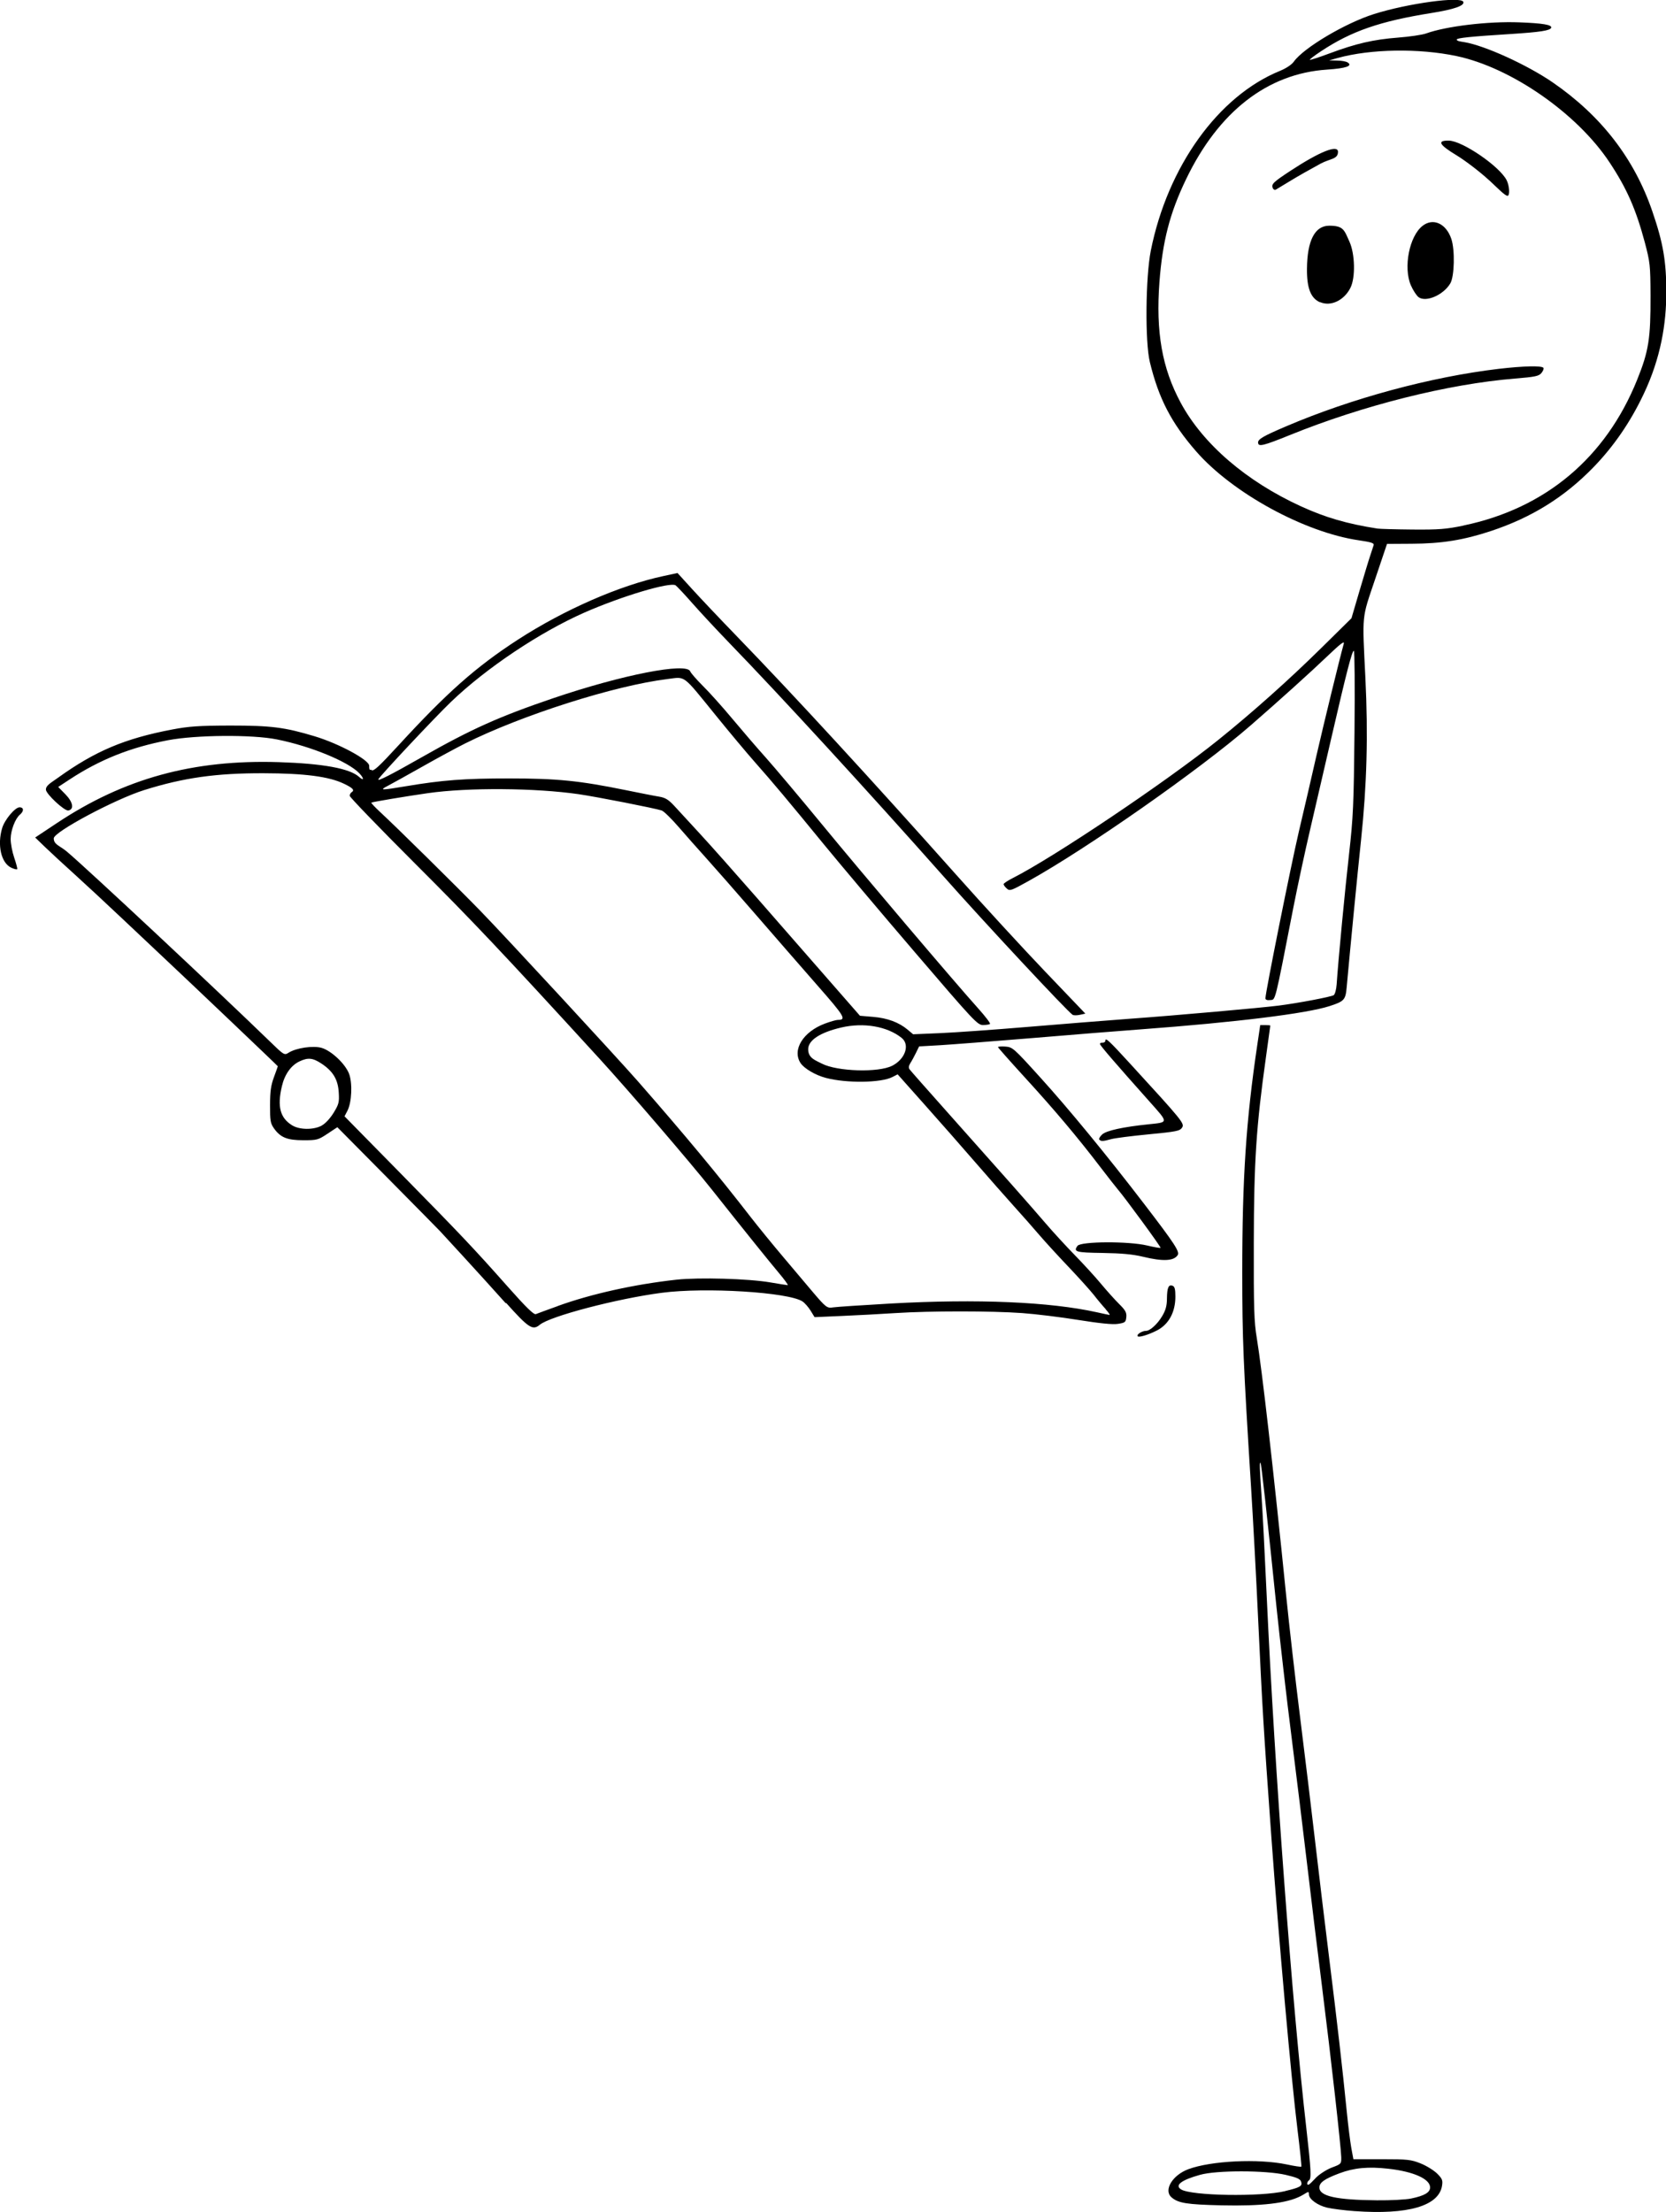 <?xml version="1.0" encoding="UTF-8"?>
<svg xmlns="http://www.w3.org/2000/svg" id="Calque_1" data-name="Calque 1" version="1.1" viewBox="0 0 2250 2987.1">
  <defs>
    <style>
      .cls-1 {
        fill: #000;
        stroke-width: 0px;
      }
    </style>
  </defs>
  <path class="cls-1" d="M1829.4,2985.9c-13.7-1-30.5-3.1-37.2-4.7-12.7-3-24.4-11.5-24.4-17.7s-2.3-2.4-11.3,2.2c-18.9,9.7-52.9,13.6-106.9,12.4-46.6-1.1-58.3-2.9-67.4-10.8-11.1-9.6,1.2-30,22.7-38,30.7-11.4,94.6-14.5,133-6.4,10.2,2.2,19.1,3.5,19.6,3,.5-.5-1.8-22.7-5.1-49.4-8.5-68.3-25.6-260.3-35.4-396-10.7-148.3-12.1-172.9-17.9-295.4-2.6-56.1-6.9-135.7-9.5-176.8-10.5-167.6-11.9-200.9-11.9-289.5,0-128,5.1-205.6,20.5-309l3.8-25.5h6.8c3.8,0,6.8.3,6.8.6s-2.6,19.3-5.8,42.1c-13.2,94.1-16.3,140.6-16.5,251.5-.2,87.7.4,106.9,4,128.1,7.1,43,22.7,179.4,39.8,348.8,4,39.8,12.5,114,18.9,164.9,6.4,50.9,15.4,125.6,20.1,166.1,4.7,40.4,13.2,111.4,19,157.8,11.1,89,18,149.6,23.7,206.7,1.9,19.1,4.7,41.5,6.2,49.8l2.8,15.1h38.3c34.8,0,39.5.5,52.5,5.7,7.8,3.1,17.8,9.3,22.3,13.7,7,7,7.8,9.1,6.6,16.6-4.4,27.2-46.1,39.3-117.9,34.1h0ZM1905.8,2968.9c18.2-3.8,25.6-8.2,25.6-15,0-11.4-22.3-21.4-56.2-25.2-27.3-3.1-46.5-1.3-66.4,6.2-20,7.5-26.9,12.4-26.9,19.1,0,11.8,22.7,16.8,77.6,17.3,18.5.2,39.4-.9,46.3-2.4h0ZM1735.7,2958.8c20.5-4.9,23.5-6.7,21.5-12.7-1.1-3.6-5.9-5.7-21-9.2-27.1-6.2-93.2-6.3-115.5,0-25.5,7.1-34.5,14.1-25.6,19.7,13.8,8.7,107.7,10.2,140.6,2.3h0ZM1777,2941c5.1-5.1,14.8-11.3,21.9-14,12.4-4.6,12.7-5,12.5-13.9-.3-13.7-13.8-133.7-25.8-229.1-5.9-46.4-14.9-121-20.2-165.8-5.3-44.8-14.9-123.2-21.3-174.1-6.5-50.9-15.5-129.4-20.2-174.4-12.8-124.6-20.4-193.1-21.5-194.3-1.5-1.5-1.3,6.5,1.3,43.7,1.3,18.3,4.5,80.2,7.1,137.6,10.9,236.7,34.1,548.1,53.5,717.7,6.4,56.2,7,67.8,3.5,70-2.4,1.5-3.3,5.9-1.2,5.9s5.3-4.2,10.4-9.2h0ZM1536.4,1804.3c-1.5-2.4,6.1-7.1,11.4-7.1s15.5-9.1,22-20.3c4.5-7.6,6.2-13.9,6.2-23.3.2-14.8,2.2-19.4,7.6-17.3,2.9,1.1,3.8,4.7,3.8,14.7,0,20.9-8.9,37.3-24.6,45.5-11.8,6.1-25.1,10.1-26.4,7.9h0ZM683,1759.9c-16-17.9-42-46.5-57.6-63.5-15.7-17-29.5-32.1-30.8-33.5-1.3-1.5-33.1-33.7-70.7-71.7l-68.3-69-13.3,8.8c-12.6,8.4-14.3,8.8-32.5,8.8-21.9,0-31-3.7-39.7-15.9-4.9-6.9-5.5-10.4-5.4-31.5,0-18.5,1.2-26.9,5.3-37.9,2.9-7.8,5.2-14.3,5.2-14.6,0-.5-121.5-116.1-149.4-142.2-9.8-9.2-36.5-34.3-59.2-55.8-22.7-21.5-52.6-49.2-66.3-61.6-13.8-12.4-31.3-28.6-38.9-35.9l-13.9-13.4,29.2-19.4c91-60.5,184-86,299.6-82.4,59.7,1.9,96,8.5,108.6,19.9,6.6,6,7.1,2.4.6-4.6-14.7-15.8-65.6-36.8-111.6-46-33.3-6.7-109.2-6.1-147,1.1-50.8,9.7-91.9,26.1-132.9,53l-15.4,10.1,9.7,9.9c10.3,10.5,12.1,20.3,4,21.9-5.2,1-30.3-22.4-30.3-28.2s6.6-9,16-15.8c50.3-36.2,90.4-53.2,154.7-65.4,22.7-4.3,36-5.2,78.4-5.3,54.8,0,73.1,2.2,113.9,14.5,32.8,9.9,73.6,31.9,73.6,39.8s1.5,4.4,3.2,5.8c2.6,2.2,9.9-4.6,36.5-33.5,65.4-71.2,104.3-105.7,161-142.5,62.5-40.5,137.6-73.4,196.7-86l19-4.1,20.2,22.2c11.1,12.2,37.8,40.4,59.3,62.6,77,79.5,181.4,193,297,322.8,36,40.5,90,99.2,119.9,130.5l54.4,56.9-7.3,1.6c-4,.9-8.5.9-9.9,0-6.7-4.1-119.7-125.2-175.1-187.8-101.6-114.6-220.3-243.9-288.6-314.4-16.4-17-38.8-41-49.7-53.4-10.9-12.4-21.2-23.3-22.8-24.4-7.9-4.7-72.8,14.7-123.1,36.8-60,26.4-132.6,74.9-180,120.4-22.3,21.4-97,101-98.4,104.9-1.1,3,17-6.2,59-30.1,66.5-37.8,103.9-54.6,177.1-79.5,93.4-31.7,180.6-48.8,185.2-36.2.9,2.3,8.6,11.1,17.1,19.6,8.6,8.5,26.3,28.2,39.3,43.8,13,15.6,33.7,39.7,46,53.4,12.2,13.7,46.4,54.3,75.9,90.2,54.4,66.2,179.1,213.1,210.7,248.2,9.5,10.6,16.6,19.9,15.8,20.8-.8.8-5.1,1.5-9.4,1.5-7.5,0-12.4-5.3-91.7-97.9-46.1-53.8-101.2-119.2-122.6-145.3-49.2-60.1-69.8-84.7-93.9-111.9-10.6-12-34.3-40.3-52.6-62.9-45.6-56.2-40.5-52.3-64.8-49.3-71.8,8.8-197.1,48.7-273.9,87.1-11.7,5.9-37.9,20-58.1,31.5-20.2,11.4-41.1,23-46.3,25.7-11.9,6.2-9.4,6.2,24.7.5,49.5-8.3,78.8-10.5,139.1-10.5,65.4,0,95,3.1,156.6,15.6,19.6,4,40.3,8.1,46.1,9,8.3,1.4,12.6,4,20.2,12.2,5.3,5.8,21,22.8,34.7,37.7,13.8,14.9,48.4,53.9,76.9,86.5,28.5,32.6,71.5,81.8,95.6,109.4l43.8,50.1,17.8,1.5c19.3,1.6,34.8,7.4,46.5,17.2l7.5,6.3,35.6-1.5c19.6-.8,73.5-4.6,119.8-8.5,46.3-3.9,107.2-8.7,135.2-10.8,65.1-4.7,178.2-14.8,202.9-17.9,26.7-3.4,70.8-11.8,74.5-14.1,1.7-1.1,3.5-7.6,4-14.7,2.2-32.9,11.2-127.2,16.8-176.4,5.5-48.8,6.3-66.1,7.3-164.3.6-60.4.2-109.7-.9-109.7-2.4,0-10,29.4-30.3,117.4-8.4,36.5-21.1,91.5-28.3,122.2-7.2,30.7-17.5,78.7-23,106.8-25.7,131.6-24,124.5-31.3,125.3-4.2.5-6.5-.4-6.5-2.4,0-7.9,34.4-179.1,45.1-224.9,6.6-28,17.4-74.5,23.9-103.2,10.1-44,31-129.7,36.8-150.7,1.2-4.4-4.5,0-21.9,16.6-22.1,21.2-66.8,61.5-104.2,94-68.6,59.6-220.2,165.7-299.5,209.8-23.7,13.2-25.5,13.8-29.5,10.2-2.4-2.1-4.3-4.8-4.3-5.9s5.6-4.8,12.3-8.2c55.7-28.2,207.8-130.4,277.4-186.4,45.9-36.9,95.9-81.5,139.1-124.1l41-40.4,10.8-36.8c6-20.2,12.4-41.6,14.4-47.4,1.9-5.9,4.1-12.3,4.7-14.3,1-3-2.7-4.2-19.6-6.7-73.5-10.6-171.1-63.9-220.2-120.3-33.3-38.2-50.5-71.3-62.4-120.5-6.6-27.1-5.8-114.6,1.3-150.4,22.7-113.6,91.1-208.9,174.5-242.8,8.3-3.4,15.8-8.4,18.7-12.5,13.2-18.6,69.5-52,108.2-64.2,45.9-14.5,118-24.3,120.7-16.4,1.8,5.1-12.6,10.1-42.6,14.9-70.1,11.2-108.5,24.5-149.6,51.7-8.9,5.9-15.7,11.1-15.2,11.6.5.5,12.6-3.4,26.8-8.7,35.9-13.4,59.2-18.7,92.3-21.3,15.7-1.2,32.7-3.7,38-5.6,27.2-9.8,83.8-16.6,125.7-15,32,1.2,44.5,3.3,43.2,7.3-1.3,3.8-14.6,5.9-55.4,8.5-52.7,3.3-72.1,5.3-72.1,7.4s4.5,2.6,10.1,3.5c27.8,4.6,85,30.7,119.5,54.4,65.6,45.2,110.3,103,134.7,174.6,14.5,42.3,18.7,67,18.7,108.9s-7.3,88.4-30.6,137.4c-17.8,37.7-40.5,70.7-67.8,98.8-39.2,40.4-83.5,67.9-138.4,86.1-37.1,12.3-66.5,17-107.3,17.2l-33.1.2-16.1,47.8c-18.3,54.3-17.4,45.2-13.1,133.2,3.8,77.2,2,144-5.8,218.3-5.1,48.2-14.5,144.8-19.5,199.8-1.5,16.7-3.4,18.7-23.2,25.1-31.5,10.1-126.3,21.8-253.9,31.3-27.4,2-93.6,7.3-147.1,11.8-53.5,4.4-109.9,8.8-125.2,9.7l-28,1.6-4.2,8.6c-2.3,4.7-5.7,11-7.6,13.9-2.3,3.7-2.7,6.4-1,8.6,1.3,1.8,24.6,28.2,51.8,58.7,75.8,85,113,127.1,131.9,149.2,9.5,11.1,27.1,30.3,39.2,42.7,12.1,12.4,28.2,30,35.8,39.2,7.6,9.1,18.5,21.3,24.2,26.9,8.6,8.5,10.3,11.7,9.7,17.8-.7,6.9-1.6,7.6-11.4,9.1-7.2,1.1-24.5-.7-53.4-5.3-23.5-3.8-57.7-8-75.9-9.3-41.7-3-124.2-3-170.8,0-19.6,1.3-52.2,3-72.6,3.9l-36.9,1.6-5.4-8.8c-3-4.8-7.9-10.4-10.9-12.4-19.1-12.5-131.1-19.4-189.9-11.7-60.6,7.9-151.2,31.7-164.9,43.2-9.6,8-15,4.5-45.4-29.4h0ZM753.4,1763.6c45.8-16.5,103.8-29.3,160.2-35.5,30.6-3.3,97.5-1.4,126.9,3.7,11.7,2,22.2,3.7,23.3,3.7,1.1,0-4.1-7.2-11.5-16-13.2-15.7-46.3-56.8-91.1-113.3-29.2-36.8-111.8-133-151-175.9-133.5-145.9-171.3-185.9-249.3-263.8-48.7-48.7-88.6-90-88.6-91.8s1.1-3.9,2.4-4.7c4.6-2.9,2.2-5.7-10.1-11.6-20-9.7-53.1-14.1-108.5-14.2-64-.2-108,6-161.3,22.7-39.3,12.3-122.2,56.5-122.2,65.2s8.3,9.8,18.4,18.5c29.7,25.3,202.3,186.7,273.7,256,18.7,18.2,19.4,18.6,24.9,15.1,10.2-6.6,33.5-10,44.9-6.6,13.2,4,31.8,21.5,36.9,34.9,4.8,12.7,3.7,38.6-2.2,50l-3.9,7.5,73,74.3c85,86.5,101.2,103.6,147.4,155.7,24.9,28.1,35.3,38.2,38,37.1,2-.9,15.4-5.7,29.7-10.9h0ZM1493.5,1768.1c-3.9-4.2-11.3-13-16.4-19.6-5.2-6.5-20.6-23.6-34.3-38-13.7-14.4-31.3-33.6-39.1-42.7-7.8-9.1-23.3-26.8-34.5-39.1-11.2-12.4-34.7-39.1-52.2-59.3-17.5-20.2-48.2-55.2-68.3-77.7l-36.4-40.9-7,3.6c-15.4,8-61.9,8.6-90,1.2-14-3.7-29.2-12.6-34.1-20-11.7-17.8,3.4-42.3,32.8-53.3,7.3-2.7,15.2-5,17.4-5,12.1,0,9.6-4.4-27.4-46.5-20.6-23.5-58.1-66.6-83.5-95.9-25.4-29.3-55.3-63.4-66.5-75.8-11.2-12.4-28.2-31.6-37.8-42.7-9.6-11.1-19.7-20.9-22.5-21.9-9-3-87.4-18.4-112.1-22-58.6-8.5-149.3-9.2-203.8-1.4-29.3,4.2-75.3,11.9-76.3,12.8-.5.5,4.8,6,11.6,12.4,21.4,19.7,103.5,100.7,136,134.1,33.4,34.4,183.7,197,212.6,230,62.6,71.5,107.9,126,152.7,183.9,9.1,11.7,29.1,36.3,44.6,54.6,15.4,18.3,32,37.9,36.8,43.6,19.6,23.2,21.1,24.4,29.4,23,4.3-.7,39.3-3,77.8-5.2,117-6.5,215-2.3,278.8,11.9,7.8,1.8,15.3,3.3,16.5,3.5,1.2.2-1-3.2-4.9-7.4h0ZM434.4,1520c4.9-2.6,11.4-9.6,16.1-17.2,7.1-11.6,7.8-14.3,7-27.4-1-17.5-7.6-28.6-23-38.9-12-8-18.5-8.7-30.2-3.1-11.3,5.4-19.9,17.5-23.6,33.5-6.5,27.4-2.4,42.8,13.9,52.8,10,6.1,28.6,6.3,39.8.4h0ZM1205,1439.2c17.7-9.1,24.2-28.5,12.6-37.7-19.6-15.6-51.3-21-81.6-13.9-28.6,6.7-44.5,17.2-44.5,29.3s9.6,14.8,18.6,19.5c20.7,10.6,76.4,12.3,94.8,2.8h0ZM1976.7,709.6c110.4-23,192-91.5,234.4-196.9,15.6-38.7,18.2-55.5,18-114.1-.2-40.3-.6-44.3-7.7-71.2-12-44.8-24.2-72.7-47.5-107.9-43.6-66.1-132.9-128.2-206.8-143.8-50.9-10.7-115.8-9.7-160.5,2.6l-11.5,3.2,10.7.3c5.9,0,12.3,1.2,14.2,2.5,7.4,4.7-2.2,8-27.8,9.7-80.4,5.3-146.5,56.7-190.4,148.1-21.9,45.5-31.7,83.4-35.9,138.4-5.1,67.8,3.5,116.7,28.7,163.4,30,55.7,88.6,106.1,162.5,139.9,33.1,15.1,61.8,23.5,103.2,30,3.3.5,24.6,1.1,47.4,1.3,35.5.3,45.5-.5,69-5.4h0ZM1699,597.9c0-4.9,6.6-8.8,38-22.2,88.4-37.8,195.7-66.8,287.1-77.6,33.5-3.9,58.4-4.5,60.4-1.3.7,1.2-.6,4.3-2.8,7-3.5,4.2-8.7,5.2-35.5,7.4-90.6,7.4-205.2,36.2-303.9,76.2-36,14.6-43.1,16.3-43.1,10.5h0ZM1782.7,408.2c-12.5-5.5-17.8-19.1-17.6-45,.3-38.3,10.6-58.4,30.1-58.4s20.2,5.9,27.4,21.8c7.4,16.6,8.1,48.2,1.3,61.9-8.5,17.2-26.7,25.8-41,19.5h0ZM1915.8,401.2c-2.8-2-7.4-9.2-10.4-16-10.3-24.1-2.1-66.2,15.8-80.2,14.3-11.2,31.9-3.2,38.9,17.7,5,14.9,4.2,50.5-1.4,60-9.3,15.7-32.8,25.9-42.9,18.6h0ZM2011.4,243.7c-12.3-11.4-32.2-26.6-44-33.8-24-14.5-27.1-20.3-10.6-20,18.3.4,68.2,34.5,77.9,53.3,3.9,7.5,4.7,21.2,1.3,21.2s-12.3-9.3-24.6-20.8h0ZM1718.9,254.1c-2.1-5.5.3-7.9,23.7-23.3,39.6-26,64.4-36,64.4-25.8s-10.4,9-23.3,15.9c-12.8,6.9-31,17.2-40.3,22.9-9.3,5.7-18.4,11.2-20,12.1-1.7,1-3.6.2-4.4-1.9h0ZM1543.6,1697.1c-13.7-3.3-28.9-4.7-54.4-5.1-36.2-.5-39.9-1.5-34-9.6,4.5-6.1,68.9-6.4,93.9-.5,9.6,2.3,17.8,3.7,18.3,3.2.9-.9-48.5-68.3-57.8-79-2.3-2.6-13.1-16.5-24.1-30.8-30.3-39.7-61.4-76.6-101.4-120.3-19.9-21.8-36.3-40.3-36.3-41s4.5-1.1,10-.7c9.7.7,11.3,2.1,46.6,41.1,38.6,42.5,90.5,105.7,141,171.6,41,53.5,48.1,64.3,45.1,68.9-5.1,8-19.8,8.8-46.9,2.2h0ZM1484.5,1538.9c-.7-1.1,1.1-4.3,4.1-7,5.5-5.1,28.2-10.1,62.2-13.6,27.7-2.9,27.7-1.5,1.8-30.6-45.3-50.8-67-75.9-67-77.8s1.6-1.8,3.6-1.8,3.6-1.2,3.6-2.6c0-4.9,4.4-.9,33.6,31,71,77.5,73.7,80.8,70,86.3-3,4.5-7.7,5.4-45,9-22.9,2.2-45.7,5.1-50.7,6.5-11,3.1-14.3,3.2-15.9.5h0ZM14.9,1171.6c-13.4-6.5-18.8-30.5-12-53.3,3.4-11.4,17.4-28.1,23.5-28.1s5.9,5.4.6,9.8c-6.4,5.3-12.6,21.4-12.6,33.1,0,6,2.1,17.2,4.7,24.8,2.6,7.6,4.5,14.7,4.2,15.7-.4,1-4.2,0-8.5-2h0ZM14.9,1171.6"></path>
</svg>
